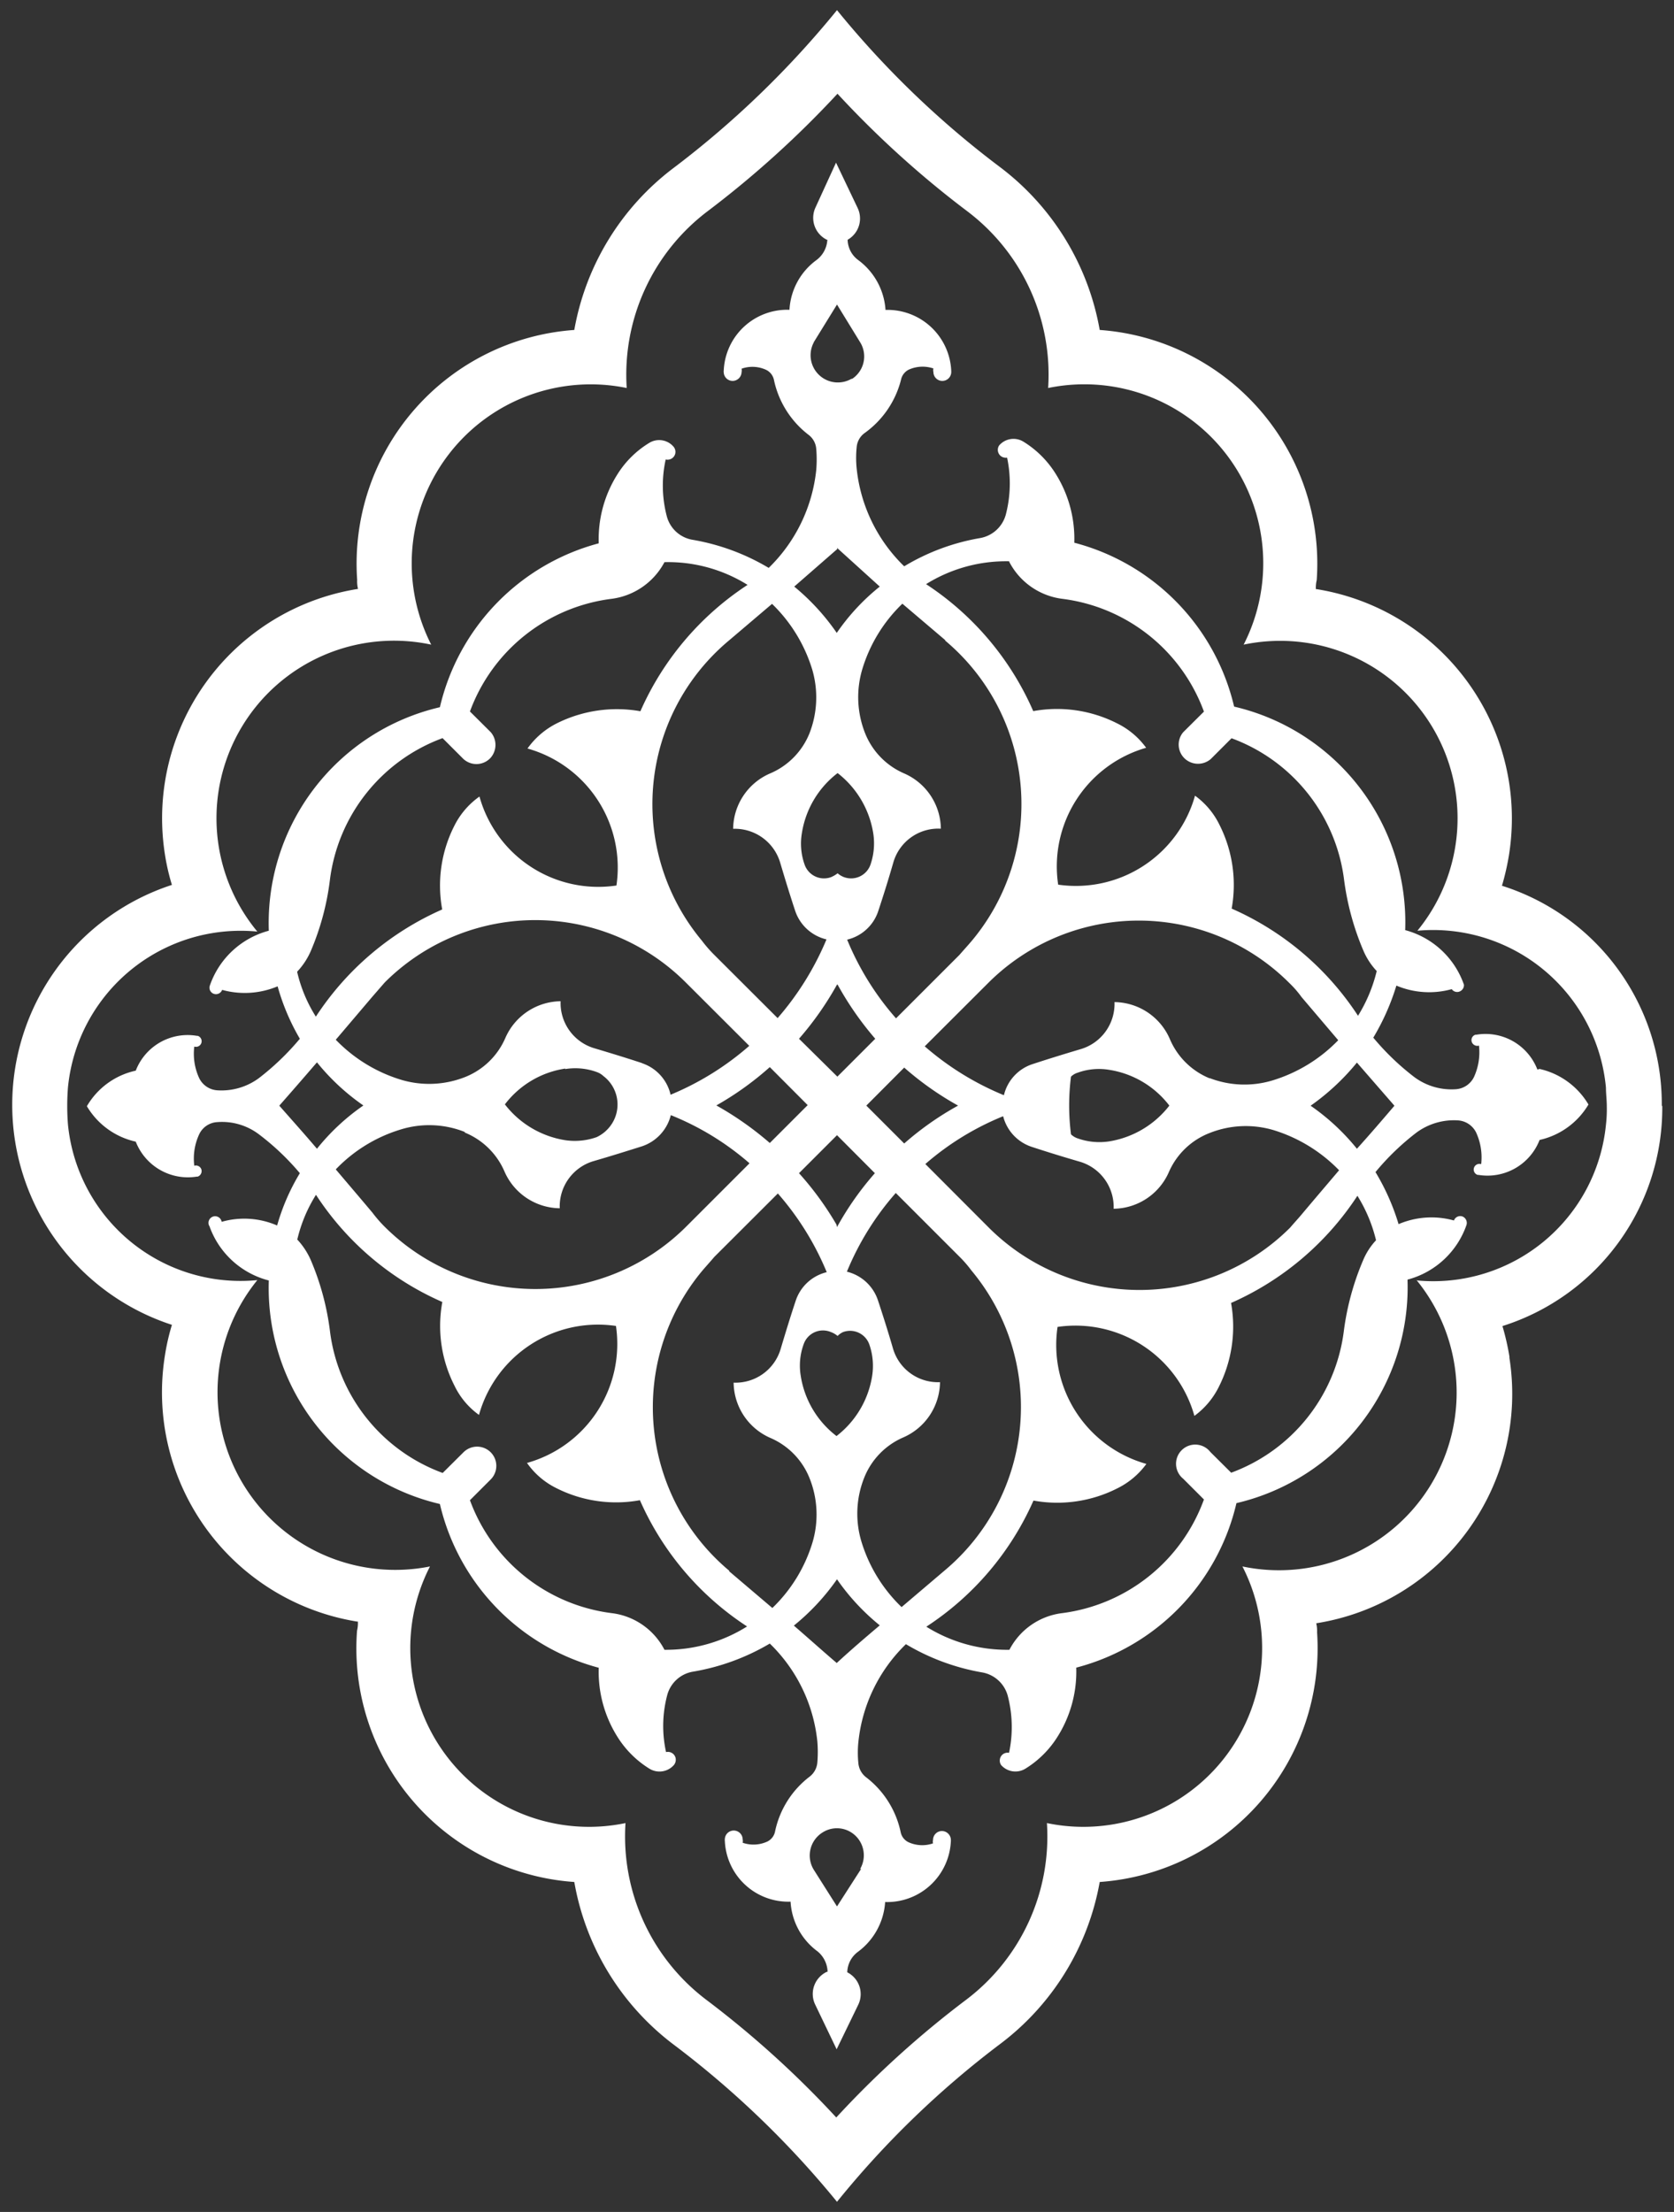 <svg id="Layer_1" data-name="Layer 1" xmlns="http://www.w3.org/2000/svg" viewBox="0 0 137 181">
  <rect x="0" y="0" width="137" height="181" fill="#333333" stroke="none"/>
  <defs>
    <style>
      .cls-1 {
        fill: #fff;
      }
    </style>
  </defs>
  <g>
    <path class="cls-1" d="M111.05,94a18.08,18.08,0,0,0-3.79-3.52,19,19,0,0,0,3.79-3.53l3.07,3.53c-1,1.17-2,2.34-3.07,3.52m1.6,7.45a5.48,5.48,0,0,0-1.09,1.67,21.8,21.8,0,0,0-1.58,5.79,14.25,14.25,0,0,1-9.22,11.6l-1.7-1.69A1.57,1.57,0,1,0,96.83,121l1.7,1.7A14.29,14.29,0,0,1,86.93,132a5.63,5.63,0,0,0-4.32,3,12.48,12.48,0,0,1-6.8-1.89,23.79,23.79,0,0,0,8.77-10.32,10.86,10.86,0,0,0,6.86-1,6.51,6.51,0,0,0,2.38-2,10.11,10.11,0,0,1-7.27-11.21,10.11,10.11,0,0,1,11.2,7.28,6.53,6.53,0,0,0,2-2.38,10.93,10.93,0,0,0,1-6.86,23.84,23.84,0,0,0,10.34-8.77,12.3,12.3,0,0,1,1.53,3.66M73.78,131.5a12.43,12.43,0,0,1-3.28-5.35,7.93,7.93,0,0,1,.23-5.24,6,6,0,0,1,3.2-3.29,5,5,0,0,0,3-4.52,3.83,3.83,0,0,1-3.85-2.76c-.38-1.31-.79-2.61-1.22-3.91a3.57,3.57,0,0,0-2.55-2.37,22.93,22.93,0,0,1,4-6.44l5.19,5.19a9.68,9.68,0,0,1,1,1.15,17.44,17.44,0,0,1-2.19,24.55l0,0-3.53,3m-5.28,4.59c-1.17-1-2.35-2.06-3.53-3.08a18.4,18.4,0,0,0,3.53-3.79A18.08,18.08,0,0,0,72,133c-1.18,1-2.35,2-3.52,3.08m2,16.84L68.5,156,66.6,153a2.22,2.22,0,0,1,.73-3.06,2.18,2.18,0,0,1,2.33,0,2.22,2.22,0,0,1,.73,3h0M59.68,128.53A17.44,17.44,0,0,1,57.46,104h0c.34-.4.69-.78,1-1.15l5.2-5.19a23.21,23.21,0,0,1,4,6.44,3.55,3.55,0,0,0-2.55,2.37c-.43,1.29-.83,2.6-1.22,3.91a3.85,3.85,0,0,1-3.85,2.76,5,5,0,0,0,3,4.52A6,6,0,0,1,66.27,121a8,8,0,0,1,.22,5.23,12.43,12.43,0,0,1-3.28,5.35l-3.53-3M54.38,135a5.62,5.62,0,0,0-4.32-3,14.26,14.26,0,0,1-11.6-9.24l1.7-1.7a1.57,1.57,0,0,0-2.23-2.22l-1.7,1.69A14.23,14.23,0,0,1,27,108.89a21.61,21.61,0,0,0-1.57-5.79,6,6,0,0,0-1.1-1.67,12,12,0,0,1,1.53-3.66,23.65,23.65,0,0,0,10.34,8.77,10.77,10.77,0,0,0,1,6.86,6.29,6.29,0,0,0,2,2.38,10.11,10.11,0,0,1,11.21-7.28,10.11,10.11,0,0,1-7.28,11.21,6.36,6.36,0,0,0,2.38,2.05,10.84,10.84,0,0,0,6.86,1,23.74,23.74,0,0,0,8.77,10.33A12.46,12.46,0,0,1,54.38,135M22.87,90.46q1.54-1.75,3.07-3.53a18.2,18.2,0,0,0,3.8,3.53A17.85,17.85,0,0,0,25.94,94c-1-1.18-2.05-2.35-3.07-3.51m1.47-11a5.88,5.88,0,0,0,1.1-1.68A21.41,21.41,0,0,0,27,72a14.25,14.25,0,0,1,9.22-11.6l1.7,1.7A1.57,1.57,0,0,0,40.16,62a1.6,1.6,0,0,0,0-2.09l-1.7-1.69A14.23,14.23,0,0,1,50.06,49a5.73,5.73,0,0,0,4.32-3,12.28,12.28,0,0,1,6.8,1.86,23.83,23.83,0,0,0-8.77,10.34,11,11,0,0,0-6.86,1,6.55,6.55,0,0,0-2.38,2.05,10.12,10.12,0,0,1,7.28,11.21,10.09,10.09,0,0,1-11.21-7.28,6.44,6.44,0,0,0-2.05,2.38,10.79,10.79,0,0,0-1,6.86,23.78,23.78,0,0,0-10.34,8.77,11.8,11.8,0,0,1-1.53-3.66M63.19,49.42a12.58,12.58,0,0,1,3.28,5.36A8.08,8.08,0,0,1,66.25,60,6,6,0,0,1,63,63.3a5,5,0,0,0-3,4.52,3.87,3.87,0,0,1,3.85,2.77c.39,1.31.79,2.62,1.22,3.92a3.56,3.56,0,0,0,2.57,2.36,23.72,23.72,0,0,1-4,6.44l-5.2-5.19a10.69,10.69,0,0,1-1-1.15A17.44,17.44,0,0,1,59.67,52.4h0l3.53-3m5.29-4.58L72,48a17.61,17.61,0,0,0-3.52,3.79A18.42,18.42,0,0,0,65,48l3.53-3.08M66.6,28l1.9-3.08L70.39,28A2.2,2.2,0,0,1,69.74,31l-.06,0A2.23,2.23,0,0,1,66.61,28h0M77.33,52.4A17.45,17.45,0,0,1,79.52,77c-.33.39-.69.78-1,1.14l-5.19,5.19a22.93,22.93,0,0,1-4-6.44,3.54,3.54,0,0,0,2.55-2.35c.43-1.3.84-2.61,1.22-3.93A3.83,3.83,0,0,1,77,67.81a5,5,0,0,0-3-4.52A6,6,0,0,1,70.8,60a8,8,0,0,1-.23-5.24,12.39,12.39,0,0,1,3.28-5.36l3.53,3M99,88.24A6,6,0,0,1,95.73,85a5,5,0,0,0-4.52-3,3.86,3.86,0,0,1-2.77,3.85c-1.31.39-2.61.79-3.92,1.22a3.53,3.53,0,0,0-2.36,2.55,23.33,23.33,0,0,1-6.48-4l5.19-5.18a17.42,17.42,0,0,1,24.65,0l0,0a8.33,8.33,0,0,1,1,1.15l3,3.53a12.55,12.55,0,0,1-5.35,3.28A7.92,7.92,0,0,1,99,88.22M90.76,93.4a5.33,5.33,0,0,1-2.57-.25,1.43,1.43,0,0,1-.54-.33,18.64,18.64,0,0,1,0-4.72,1.34,1.34,0,0,1,.54-.32,5.1,5.1,0,0,1,2.57-.24,7.69,7.69,0,0,1,4.94,2.93,7.8,7.8,0,0,1-4.94,2.93m-8.67-2.09a3.56,3.56,0,0,0,2.36,2.54c1.31.43,2.61.83,3.92,1.21a3.86,3.86,0,0,1,2.77,3.85,5,5,0,0,0,4.52-3A6,6,0,0,1,99,92.71a8,8,0,0,1,5.24-.23,12.64,12.64,0,0,1,5.35,3.28c-1,1.18-2,2.35-3,3.54-.33.4-.69.78-1,1.15a17.45,17.45,0,0,1-24.67,0l-5.19-5.2a22.67,22.67,0,0,1,6.44-3.94M70.9,90.47,74,87.36a25.23,25.23,0,0,0,4.41,3.11A24.65,24.65,0,0,0,74,93.57ZM68,71.78a1.68,1.68,0,0,1-2.14-1h0a5.12,5.12,0,0,1-.24-2.57,7.69,7.69,0,0,1,2.93-4.95,7.78,7.78,0,0,1,2.92,4.95,5.35,5.35,0,0,1-.24,2.57,1.68,1.68,0,0,1-2.14,1h0a1.72,1.72,0,0,1-.54-.32,2.33,2.33,0,0,1-.55.32m.55,8.79A25.85,25.85,0,0,0,71.63,85l-3.1,3.1L65.39,85a25.76,25.76,0,0,0,3.11-4.43m-9.9,9.9A25.15,25.15,0,0,0,63,87.32l3.1,3.11L63,93.53a26.19,26.19,0,0,0-4.42-3.1M38,92.66a6,6,0,0,1,3.29,3.21,5,5,0,0,0,4.52,3A3.86,3.86,0,0,1,48.62,95c1.31-.38,2.62-.79,3.92-1.2a3.61,3.61,0,0,0,2.36-2.55,22.59,22.59,0,0,1,6.44,3.94l-5.19,5.19a17.47,17.47,0,0,1-24.67,0,10.69,10.69,0,0,1-1-1.15c-1-1.19-2-2.36-3-3.54a12.27,12.27,0,0,1,5.36-3.28,7.89,7.89,0,0,1,5.23.23m8.19-5.16a5.12,5.12,0,0,1,2.57.24,1.55,1.55,0,0,1,.55.33,2.92,2.92,0,0,1,.56,4.1,3,3,0,0,1-1.11.9,5.36,5.36,0,0,1-2.57.25,7.77,7.77,0,0,1-4.94-2.93,7.64,7.64,0,0,1,4.94-2.93M52.57,87c-1.3-.43-2.61-.83-3.92-1.22a3.86,3.86,0,0,1-2.77-3.85,5,5,0,0,0-4.52,3,6,6,0,0,1-3.29,3.2,8,8,0,0,1-5.23.23,12.46,12.46,0,0,1-5.36-3.28l3-3.53,1-1.15a17.42,17.42,0,0,1,24.65,0l0,0,5.19,5.18a23.31,23.31,0,0,1-6.44,4A3.55,3.55,0,0,0,52.54,87M69,109a1.67,1.67,0,0,1,2.14,1h0a5.33,5.33,0,0,1,.24,2.57,7.72,7.72,0,0,1-2.92,4.94,7.69,7.69,0,0,1-2.93-4.94,5.1,5.1,0,0,1,.24-2.57A1.67,1.67,0,0,1,68,109h0a1.8,1.8,0,0,1,.55.32A1.41,1.41,0,0,1,69,109m-.54-8.79A25.38,25.38,0,0,0,65.39,96l3.11-3.11L71.6,96a24.65,24.65,0,0,0-3.1,4.41M82.61,46a5.7,5.7,0,0,0,4.32,3,14.23,14.23,0,0,1,11.6,9.23l-1.7,1.69A1.57,1.57,0,0,0,97,62.11a1.6,1.6,0,0,0,2.09,0l1.7-1.7A14.23,14.23,0,0,1,110,72a22,22,0,0,0,1.58,5.79,5.73,5.73,0,0,0,1.09,1.67,12.52,12.52,0,0,1-1.53,3.66,23.76,23.76,0,0,0-10.34-8.77,10.91,10.91,0,0,0-1-6.86,6.38,6.38,0,0,0-2-2.38,10.13,10.13,0,0,1-11.2,7.28A10.1,10.1,0,0,1,93.8,61.19a6.44,6.44,0,0,0-2.38-2,10.86,10.86,0,0,0-6.86-1A23.78,23.78,0,0,0,75.79,47.8a12.35,12.35,0,0,1,6.8-1.87m43.23,41.59a4.55,4.55,0,0,0-5-2.85h-.07a.46.46,0,0,0-.3.59.48.48,0,0,0,.59.3,4.86,4.86,0,0,1-.41,2.57,1.78,1.78,0,0,1-1.49,1,5.1,5.1,0,0,1-3.4-1,20.85,20.85,0,0,1-3.35-3.22,19.09,19.09,0,0,0,1.89-4.26,6.91,6.91,0,0,0,4.53.29h0a.54.54,0,0,0,.76.13.56.56,0,0,0,.24-.49A7,7,0,0,0,115,76.11a18.12,18.12,0,0,0-14-18.29A18.15,18.15,0,0,0,87.92,44.41a10,10,0,0,0-1.6-5.76,8.11,8.11,0,0,0-2.55-2.5,1.55,1.55,0,0,0-2,.3.65.65,0,0,0,.18.9.7.7,0,0,0,.47.1,10.14,10.14,0,0,1-.11,4.68,2.66,2.66,0,0,1-2.1,1.9A17.84,17.84,0,0,0,74,46.34a13,13,0,0,1-3.89-8,8.53,8.53,0,0,1,0-1.75,1.59,1.59,0,0,1,.63-1.14,7.68,7.68,0,0,0,3-4.38,1.19,1.19,0,0,1,.65-.83,2.76,2.76,0,0,1,2-.09.61.61,0,0,0,0,.29.73.73,0,1,0,1.46,0v-.08a5.22,5.22,0,0,0-5.38-5,5.52,5.52,0,0,0-2.22-4.07,2.12,2.12,0,0,1-.88-1.67h0A2,2,0,0,0,70.18,17l-1.76-3.69L66.73,17a2,2,0,0,0,.92,2.61h.06a2.22,2.22,0,0,1-.89,1.67,5.4,5.4,0,0,0-2.21,4.07,5.2,5.2,0,0,0-5.38,5,.11.11,0,0,0,0,.08.73.73,0,0,0,.72.74h0a.74.74,0,0,0,.74-.71.71.71,0,0,0,0-.29,2.67,2.67,0,0,1,2,.09,1.18,1.18,0,0,1,.65.83,7.66,7.66,0,0,0,2.83,4.49,1.59,1.59,0,0,1,.63,1.14,10.23,10.23,0,0,1,0,1.75,13.07,13.07,0,0,1-3.89,8,18.1,18.1,0,0,0-6.23-2.3,2.63,2.63,0,0,1-2.1-1.89,9.88,9.88,0,0,1-.1-4.68.65.65,0,0,0,.78-.47h0a.66.66,0,0,0-.14-.58,1.55,1.55,0,0,0-2-.3,7.91,7.91,0,0,0-2.55,2.5A9.94,9.94,0,0,0,49,44.46a18.14,18.14,0,0,0-13,13.41,18.13,18.13,0,0,0-14,18.29,7,7,0,0,0-4.82,4.47.53.53,0,0,0,.31.69h0a.54.54,0,0,0,.69-.32h0a6.94,6.94,0,0,0,4.54-.29A18.11,18.11,0,0,0,24.54,85a21.27,21.27,0,0,1-3.35,3.22,5.16,5.16,0,0,1-3.39,1,1.78,1.78,0,0,1-1.5-1,4.78,4.78,0,0,1-.4-2.58.46.46,0,1,0,.28-.88h-.07a4.55,4.55,0,0,0-5,2.85,6.13,6.13,0,0,0-4,2.91,6.21,6.21,0,0,0,4,2.9,4.58,4.58,0,0,0,5,2.86h.07a.48.48,0,0,0,.3-.59.47.47,0,0,0-.58-.3,4.73,4.73,0,0,1,.4-2.57,1.74,1.74,0,0,1,1.5-1,5,5,0,0,1,3.39,1A20.56,20.56,0,0,1,24.54,96a17.35,17.35,0,0,0-1.86,4.28,6.76,6.76,0,0,0-4.54-.3h0a.54.54,0,1,0-1.07.17.36.36,0,0,0,.07.18A7,7,0,0,0,22,104.78a18.15,18.15,0,0,0,14,18.29,18.14,18.14,0,0,0,13,13.4,10,10,0,0,0,1.6,5.76,8.12,8.12,0,0,0,2.55,2.5,1.57,1.57,0,0,0,2-.3.68.68,0,0,0,.14-.58.65.65,0,0,0-.78-.48h0a9.88,9.88,0,0,1,.1-4.68,2.63,2.63,0,0,1,2.1-1.9A18.32,18.32,0,0,0,63,134.49a13,13,0,0,1,3.89,8,10.23,10.23,0,0,1,0,1.75,1.63,1.63,0,0,1-.63,1.14,7.6,7.6,0,0,0-2.83,4.49,1.17,1.17,0,0,1-.65.83,2.71,2.71,0,0,1-2,.09.66.66,0,0,0,0-.28.73.73,0,0,0-.74-.72h0a.73.73,0,0,0-.72.75.08.08,0,0,0,0,.07,5.2,5.2,0,0,0,5.38,5,5.43,5.43,0,0,0,2.21,4.07,2.25,2.25,0,0,1,.82,1.67h-.06A2,2,0,0,0,66.7,164l1.77,3.69L70.26,164a2,2,0,0,0-.92-2.61h0a2.14,2.14,0,0,1,.88-1.68,5.51,5.51,0,0,0,2.22-4.07,5.22,5.22,0,0,0,5.38-5v-.07a.74.74,0,0,0-.73-.74.73.73,0,0,0-.73.73h0a.56.56,0,0,0,0,.28,2.71,2.71,0,0,1-2-.09,1.17,1.17,0,0,1-.65-.83,7.64,7.64,0,0,0-2.83-4.49,1.63,1.63,0,0,1-.63-1.14,8.53,8.53,0,0,1,0-1.75,13,13,0,0,1,3.89-8,18.24,18.24,0,0,0,6.23,2.31,2.64,2.64,0,0,1,2.1,1.9,10.14,10.14,0,0,1,.11,4.68.64.64,0,0,0-.75.53.66.66,0,0,0,.1.47,1.56,1.56,0,0,0,2,.29,8.11,8.11,0,0,0,2.55-2.5,10,10,0,0,0,1.6-5.76A18.16,18.16,0,0,0,101.19,123a18.14,18.14,0,0,0,14-18.29,7,7,0,0,0,4.83-4.48.57.57,0,0,0-.34-.69.55.55,0,0,0-.69.33h0a6.85,6.85,0,0,0-4.53.3,18.64,18.64,0,0,0-1.89-4.26,20.49,20.49,0,0,1,3.35-3.23,5.17,5.17,0,0,1,3.4-1,1.78,1.78,0,0,1,1.49,1,4.88,4.88,0,0,1,.41,2.58.47.47,0,0,0-.59.3.46.46,0,0,0,.3.58H121a4.57,4.57,0,0,0,5-2.86,6.23,6.23,0,0,0,4-2.9,6.25,6.25,0,0,0-4-2.91"></path>
    <path class="cls-1" d="M115.93,104.75a14.54,14.54,0,0,1-14.25,23.43,14.63,14.63,0,0,1-16,21,16.75,16.75,0,0,1-6.6,14.45,79.72,79.72,0,0,0-10.64,9.64,80.42,80.42,0,0,0-10.65-9.64,16.77,16.77,0,0,1-6.6-14.45,14.63,14.63,0,0,1-16-21,14.54,14.54,0,0,1-14.13-23.43A14.19,14.19,0,0,1,5.56,92v0a19.41,19.41,0,0,1,0-3,14.2,14.2,0,0,1,15.5-12.77A14.53,14.53,0,0,1,35.29,52.75a14.65,14.65,0,0,1,16-21,16.77,16.77,0,0,1,6.6-14.45A81.69,81.69,0,0,0,68.54,7.67,80.33,80.33,0,0,0,79.18,17.3a16.75,16.75,0,0,1,6.6,14.45,14.64,14.64,0,0,1,16,21A14.52,14.52,0,0,1,116,76.16,14.21,14.21,0,0,1,131.43,89c0,.51.07,1,.07,1.53a10.83,10.83,0,0,1-.07,1.51A14.2,14.2,0,0,1,116,104.78h0M136,90.48a18.72,18.72,0,0,0-13.08-18,20.46,20.46,0,0,0,.57-2.49,19,19,0,0,0-15.73-21.78l-.07,0a2.69,2.69,0,0,1,.07-.74A19.17,19.17,0,0,0,90,27a21.34,21.34,0,0,0-8.11-13.29A76.3,76.3,0,0,1,68.5.83,77.43,77.43,0,0,1,55.13,13.74,21.25,21.25,0,0,0,47,27,19.17,19.17,0,0,0,29.23,47.45a2.62,2.62,0,0,0,.07.74A19,19,0,0,0,13.5,69.93v0a17.48,17.48,0,0,0,.57,2.48,18.93,18.93,0,0,0,0,36,17.93,17.93,0,0,0-.57,2.49,19,19,0,0,0,15.72,21.79h.07a2.73,2.73,0,0,1-.07.75A19.16,19.16,0,0,0,47,154h0a21.25,21.25,0,0,0,8.11,13.29A77.13,77.13,0,0,1,68.5,180.17a76,76,0,0,1,13.36-12.92A21.25,21.25,0,0,0,90,154a19.18,19.18,0,0,0,17.79-20.42,2.73,2.73,0,0,0-.07-.75,19,19,0,0,0,15.81-21.72V111a20.46,20.46,0,0,0-.57-2.49,18.72,18.72,0,0,0,13.08-18"></path>
  </g>
</svg>
